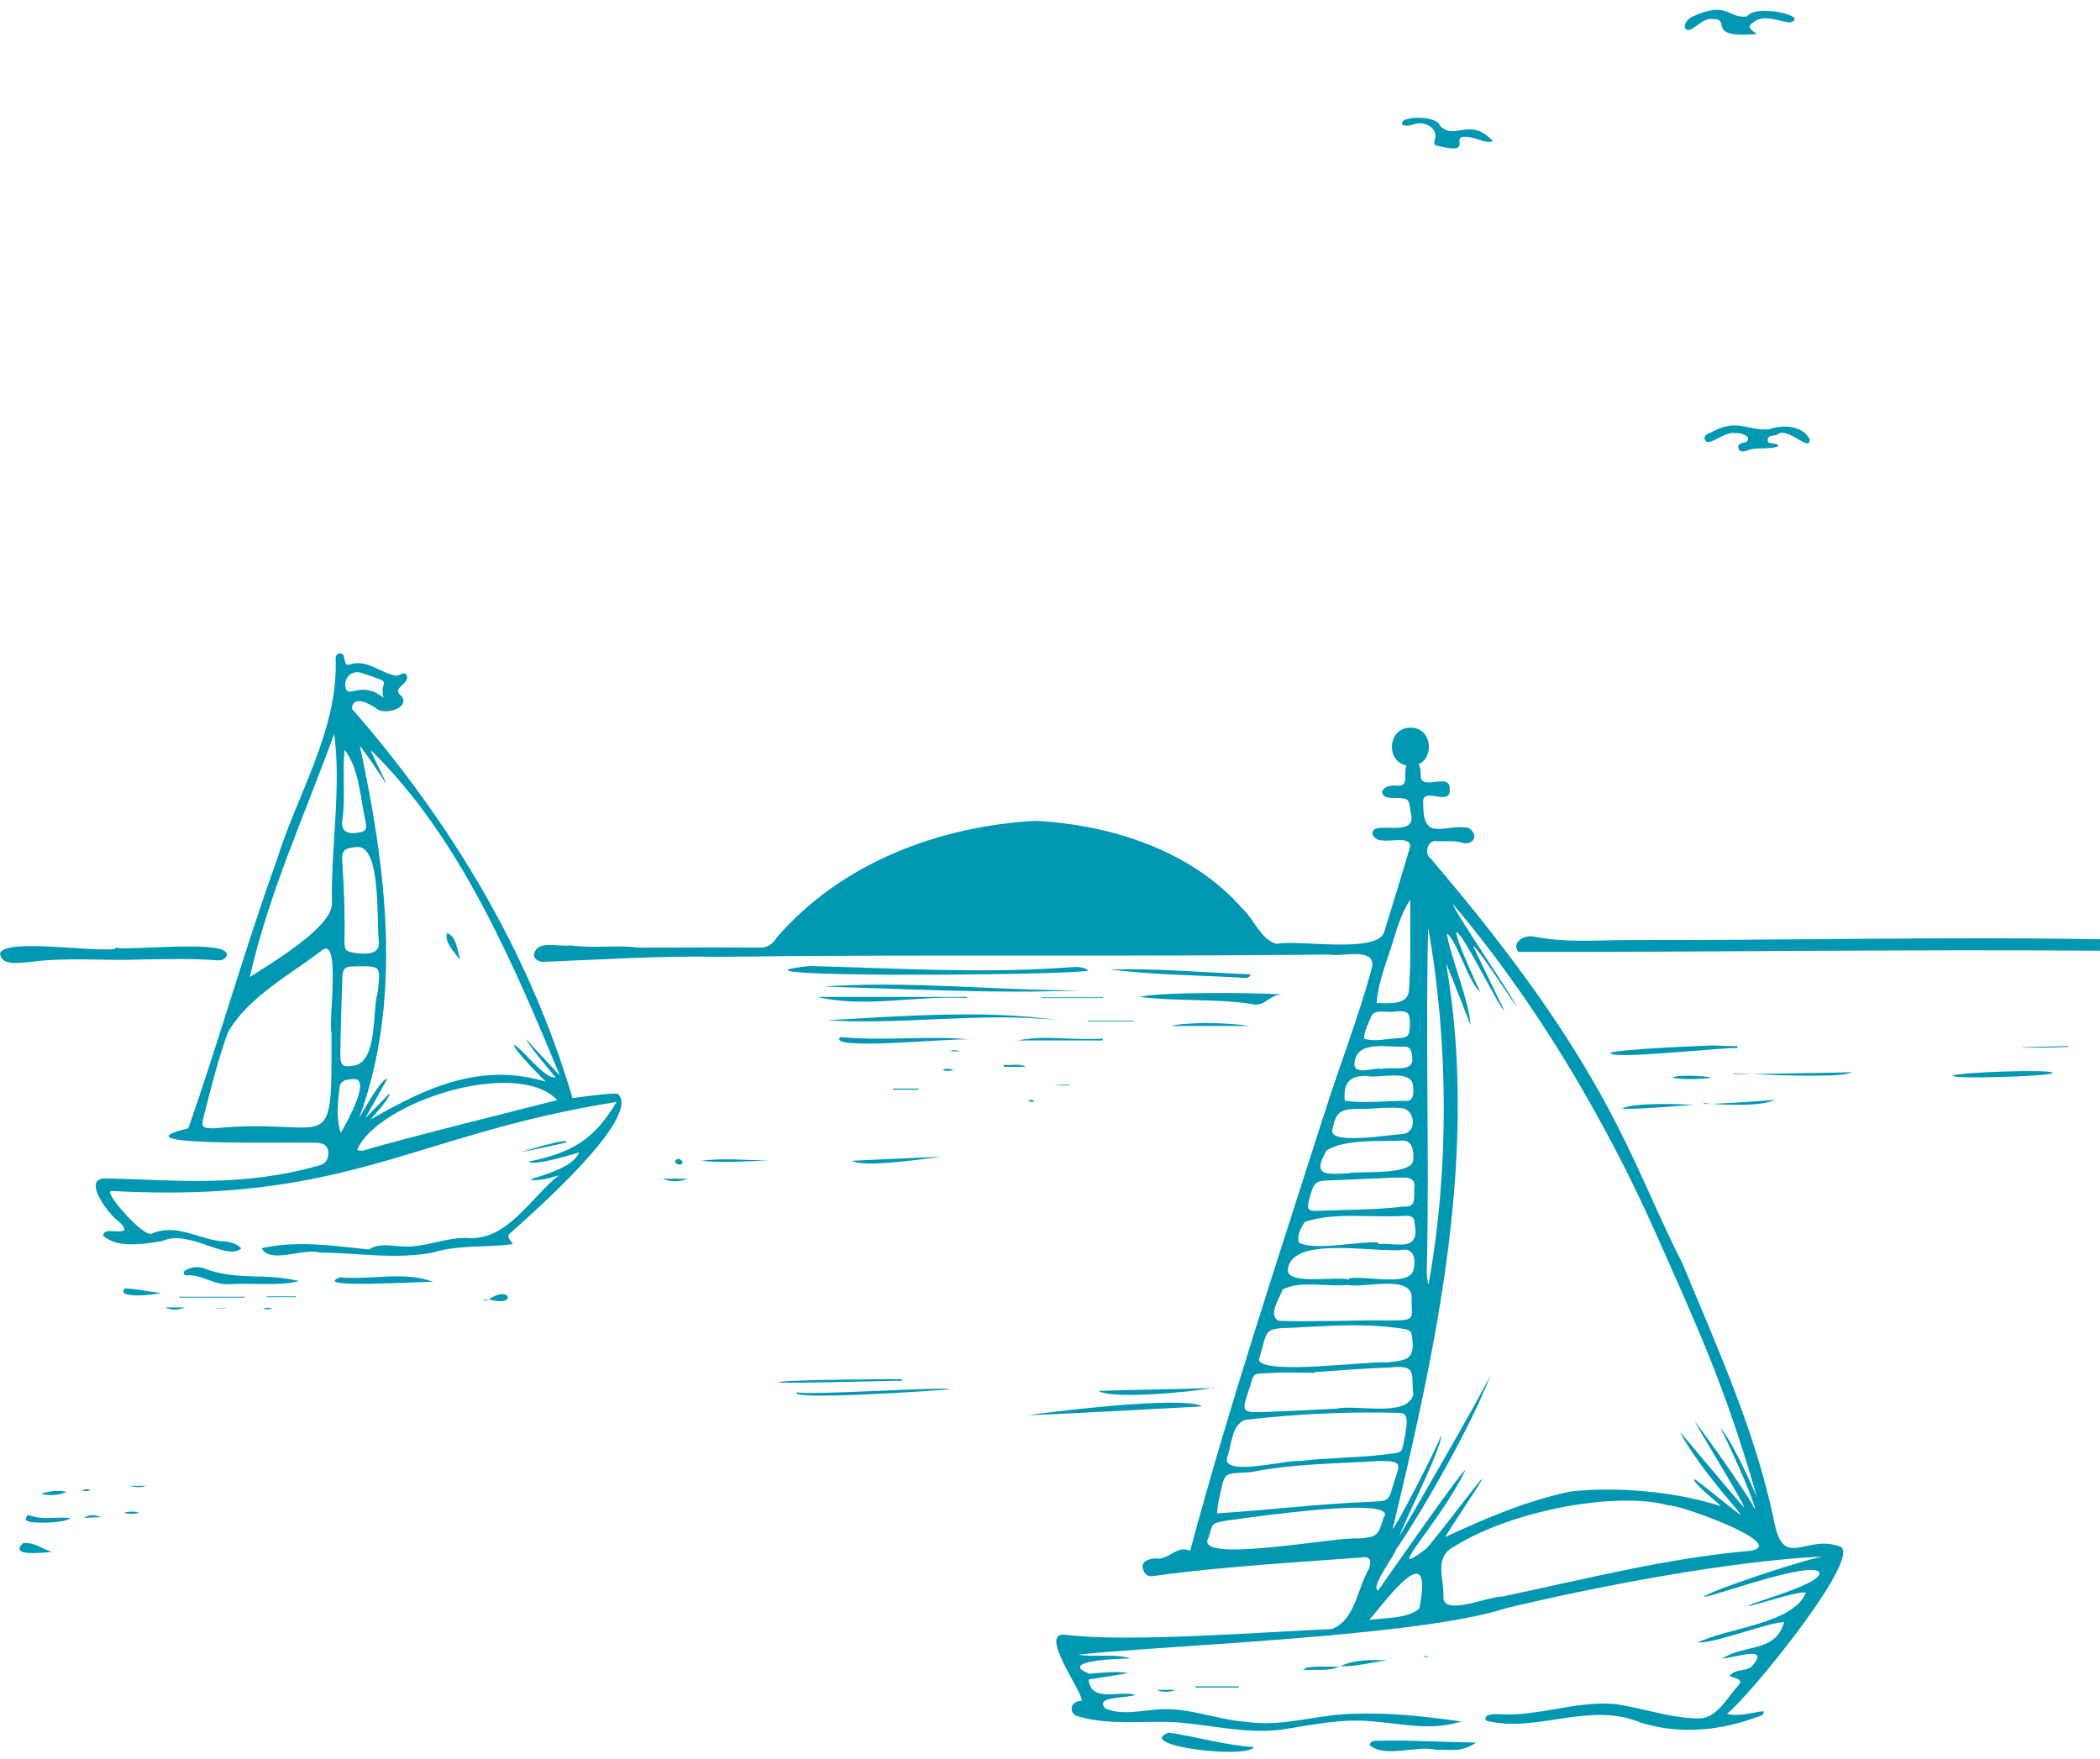<?xml version="1.0" encoding="UTF-8" standalone="no"?><svg xmlns="http://www.w3.org/2000/svg" xmlns:xlink="http://www.w3.org/1999/xlink" fill="#0097b2" height="460.6" preserveAspectRatio="xMidYMid meet" version="1" viewBox="0.1 -2.6 549.8 460.6" width="549.8" zoomAndPan="magnify"><g id="change1_1"><path d="M285.1,251.5c-4.3,1.3-103.5,2-72.9-1.2c22.4,0.6,44.8,2,67.2,0.4C281.3,250.6,283.3,250.2,285.1,251.5z M452.2,446.1 c3.6,0.8,6.5-0.4,9.6-0.7c0.2,1.2-0.7,1.1-1.1,1.3c-9.9,3.8-20.7,4.9-31,1.7c-13.5-5.7-27.1,2.8-40.5-0.5c-1-1.8,2.3-1.8,3.5-1.7 c10.1,0.6,19.8-3.5,30-2.7c7.5,1,14.7,3.8,22.4,3.8c4.6-0.2,7.2-5.5,10.1-8.6c1.5-1.8-0.7-1.8-2.3-2.5c1.7-2.3,4.8-0.8,6.3-3.1 c4.1-5-5.2-1.6-8.2-1.5c6.3-3.9,13.9-1.5,16.2-9.5c-3.8-0.1-18.1,5.6-22.6,5.3c7.8-3.8,25-4.9,28.3-13c-1.2-0.8-14,3.5-15.1,3.5 c0.6-1,19.8-5.8,18.6-8.9c-2.4-3-27.8,6.4-30.2,6.5c0.8-1.4,26.2-9.8,31.2-10.6c-23.8,1.1-58.2,7.6-82.9,13.5 c-22.6,7.5-90.6,9.8-112.1,12.2c4.7,0.8,9.3-0.4,13.7,1c-2.3,0-19.5,0.5-10.8,4c3.5-0.3,6.8-0.7,10.3-0.2c-3.5,0.6-7,1.2-10.5,1.7 c0.6,6.2,8.1,2.8,12.2,4c-1.8,1-10.9,0.2-7.8,3.6c4.4,1.9,9.9,0.4,14.6,0.2c7.5-0.4,14.9,2.8,22.4,3.3c9.2,1.4,18.3-1.9,27.5-2.1 c9.9-0.4,18.7,0.6,28.7,2c-8.1,2.5-15.1,0.6-23,0c-8-0.9-16.1,0.9-24,2.1c-9.7,1.3-19.5-1.5-29.3-2c-7.8-0.2-15.8,0.8-23.5-1.3 c-3.3-0.5-2.8-4.3,0.4-4.2c0.4-2.3-11.7-18.3-4.2-17.3c16.2,2.1,54.3-0.9,69.6-1.5c6.1-2.1,6.8-10.7,9.7-15.6 c0.6-1.3,0.9-3.4-1.2-3.2c-18.4,1.4-36.9,2.4-55.1,4.9c-1.5,0.3-2.5-0.5-2.8-2c-0.5-1.9,1.9-2.6,3.3-2.6c3.6,0.6,5.4-3.6,9.1-2 c10.3-38.4,22.9-76.2,35-114.1c4.1-13,9.2-25.8,12.7-39c0.4-5-8-2.3-11.3-3c-53.3,0.6-106.6-0.1-159.9,0.6 c-15.2-0.3-30.3,0.7-45.5,1.3c-1.3,0.2-2.9-0.6-2.8-2c0.9-3.9,6.6-1.8,9.7-2.3c5.9,0.9,11.7-0.2,17.6,0.6c10.6,0,21.1-0.1,31.7,0 c2.3,0,3.4-0.9,4.7-2.8c16.8-19.4,42.3-29,67.6-30.4c19.6,1,40.8,7.7,54.1,22.9c3.1,2.8,4.9,8.2,9,9.3c6.1-1.1,25.7,2.5,28.1-2.8 c2.2-7.2,4.5-14.5,6.6-21.7c1.6-4.1-4.7-2.1-7-2.6c-1.6,0.2-3.7-1.8-1.9-3c3.6-1.1,11,1.7,9.3-4.5c-0.4-3.4-0.5-3.5-3.9-3.6 c-5.3,0.4-4.3-3.8,0.6-3.2c3,0.2,1.4-3.4,2.2-5.3c-5.4-1-5-9.9,1.1-9.9c5.6,0,6.3,7.7,2.1,9.6c0.6,0.9,0.5,2.5,0.6,3.6 c1,3.3,8.8-2.3,7.4,4.2c-1.3,2.3-7.1-1.7-6.8,2.2c-0.1,10.6,5,5.6,11.8,6.6c2.7,1.6,1.7,4.6-1.4,4c-2.3-0.8-4.6-0.3-6.9-0.5 c-2.3-0.4-3.4,3.3-1.5,4.6c47.5,55.6,52.1,79.1,65.8,105.8c9.1,22,19.1,43.9,24,67.3c2.5,13.7,8.3,3.4,17.6,7.1 C487.1,406,457.6,442.1,452.2,446.1z M374.1,333.7c5.4-29.8,5.3-63.1-0.1-93.5c-0.7,29.2,0.3,58.5-0.3,87.7 C373.6,329.8,373.5,331.8,374.1,333.7z M360.5,260c3.2,0,8.3,0.7,8.5-3.5c0.5-7.5,0.3-15,0.3-23.6c-3.1,5-4,9.7-5.5,14.1 C362.4,251.1,360.9,255.3,360.5,260z M357.2,269.3c3,1,6.2-0.1,9.4-0.1c2.1-0.2,2.5-0.7,2.6-2.8c0.1-3.8-0.1-4.5-4-4.2 c-1.9,0.5-4.8-0.8-6,1.1C358.4,265.3,357.3,267.1,357.2,269.3z M361.6,277.2c0,0,0,0.1,0,0.1c2.4-0.8,7.7,1,8.3-2.2 c-0.1-1.6-0.1-3.8-2.2-3.7c-4,0.3-11.9-1.7-12.9,3.7C353.9,279.3,359.3,276.9,361.6,277.2z M352.2,285.6c5.3,0.7,10.7,0,16.1,0 c2.2,0.1,1.9-2.7,1.7-4.3c-0.8-4-8.9-1.5-12-2.2C353.3,278.9,351.7,281.1,352.2,285.6z M367.2,294.3c4.2-0.3,3.4-6.9-0.5-6.8 c-3.8-0.4-7.5,0.4-11.3,0.2c-4.6,0.1-5.6,1-6.5,5.6C348.2,297.2,364.4,294.4,367.2,294.3z M353.3,304.6v-0.1 c3.4-0.5,16.8,0.6,16.8-3.5c0.1-2.1,0-4.8-2.6-5c-6,0.3-15.2-0.5-20.1,2.6C343.3,305.7,347.7,304.7,353.3,304.6z M344.8,314.4 c7.4-0.3,15-0.2,22.7-1.1c3.8,0.3,2.6-2.8,2.9-5.4c0.2-2.8-3.2-2.1-5.1-2.2c-5.4,0.2-10.9,0.5-16.3,0.7c-4.4,0.2-4.8-0.1-6.2,5.2 C342.2,313.9,342.6,314.5,344.8,314.4z M340.2,322.7c3.8,2.3,15.5-0.4,20.8,0c0,0.1,0,0.2,0,0.4c4.8-0.4,10.8,2.2,9.5-5.1 c-0.1-1.8-0.5-2.3-2.4-2.3c-8.6,0.6-18.2-1.1-26.4,1.6C340.7,318.9,339.5,320.9,340.2,322.7z M353.3,332.4v-0.3 c4-0.9,16.3,2.4,16.9-2.5c0.7-2.8-0.2-5.4-2.8-5c-7,0.9-28.7-3.8-30.1,4.9C336.4,334.1,350,331.4,353.3,332.4z M334.9,343.2 c9.7,0.3,19.5-0.2,29.2-0.1c7.1,0,5.4-0.5,5.6-6.1c-0.2-6-12.6-2.3-16.8-3.2c-5.4,0.6-12.2-1.3-17,1.2 C335.2,337.1,331.9,341.8,334.9,343.2z M329.7,353.3c0.4,4.3,29.2,0.3,33.4,0.8c5.3-0.6,7.5-0.6,6.7-6.7c-0.1-1.1-0.5-1.8-1.7-2 c-9.8-1.7-19.8-0.9-29.6-0.4C330.7,345.2,332.1,345.4,329.7,353.3z M330.2,367.1c6.6-0.2,13.2-0.6,19.8-0.9 c5.1-1.2,18.6,2.4,20.1-3.7c-0.6-5.6,1.1-7.8-5.9-7.1c-6.6,0.2-13.2,0.8-19.8,1.2v0.2c-3.5,0-7-0.2-10.4,0c-7.1,0.5-5-0.8-7.3,5.6 C325.2,366.8,325.6,367.2,330.2,367.1z M340.5,379.9c7.3-0.9,14.8-0.8,22.1-1.7c5.6-0.7,4.2-0.3,5.4-5.1c0.1-1.7,1.4-5.8-1.4-5.8 c-14.6-0.4-27,0.3-40.4,1.8c-3.8,1.2-3.6,6.9-4.9,10.1C320.5,384,337.2,379.5,340.5,379.9z M318.7,393.6c13.4-0.8,26.5-2.5,39.9-3 c5.3-0.3,4.9,0,6.4-4.9c1.5-4.9,2.8-5.9-4-5.8c-11.1,0.7-22.3,0.7-33.4,2.9c-7.7,0.6-6.6-0.6-8.5,7.8 C318.9,391.5,318.9,392.4,318.7,393.6z M362.3,394.8c5-6.2-37.6,0.3-41.1,0.7c-4.5,0.8-3.5,0.9-4.7,4.5c-4.3,7.1,34.5-0.5,39.2,0.2 C360.6,399.8,360.9,399.6,362.3,394.8z M358.6,421.5c4.3-0.6,10.1-0.3,13.1-3C375.5,399.3,363.6,415.6,358.6,421.5z M388.2,384.5 c0.4,0-10,15.3-9.7,15.3c10.5-4.9,21.3-9.5,32.7-11.9c11.9-1.4,27.8,0,39.3,3.8c0.9,0.3-7.6-6.2-6.8-7.1c1.5,0.9,10.5,8.4,12,9.3 c1.2,0.6-10.2-11.2-15.8-21.6c0.2,0,16.5,19.7,16.8,19.7c0.2-0.8-11.7-20-12.9-22.5c0.1,0,12.4,16.7,15.7,22.9c0,0,0.1,0,0.1-0.1 c-0.7-2.7-4.1-11-9.1-21.2c4,5,9.6,18.3,9.6,18.3c-8.4-29.3-15.8-45-26.4-68.9c-4.3-9.6-22.2-49.8-53.2-86.4 c0.2,1.8,16.2,25,16.6,26.8c-0.1,0-10.4-15.9-11.3-15.8c-0.1,0,8.2,16.9,8.1,16.9c-1.3-0.8-10.6-20-12.5-20.6 c-0.3,1.9,6.2,15.6,6.2,15.6c-2.7-1.7-6.2-13.7-8.7-15.2c0.7,5.2,5.9,17.9,6.2,24c0,0-6.2-16.1-6.4-16.1c8.6,49.3-2.5,100.1-14,148 c0.7-0.2,11.1-20.2,12.7-24.5c0.3,3.1-10.1,23.5-10.9,26.3c5.2-8.8,19.5-33.6,23.9-42.1c-7.7,19.4-24.5,45.8-24.7,45.4 c-0.6,2.2-6.9,10-4.8,11c1.1-1.5,21.4-30.8,22.9-31.6c-6.5,13.6-22.3,29.7-10.5,20.8C374.7,402,386.8,385.6,388.2,384.5z M436.9,391.5c-13.4-3.7-40.8,1.2-56.1,10.8c-5.5,2.8-2.5,8.7-2.8,13.4c0.1,4.8,12-0.4,15.3-0.3c21.6-4.5,43.1-10.1,65.1-12 C468.7,401.7,439.6,391.2,436.9,391.5z M262.9,276.2c0,0.2,0,0.4,0,0.5h5.8C266.9,275.7,264.8,276.4,262.9,276.2z M248.9,272.6 c0.9,0,1.7,0.2,2.6,0C250.7,272.5,249.5,272.1,248.9,272.6z M220.1,268.9c-3.6,3.6,27.1,0.4,33.7,0.6 C242.8,268.5,231.3,270,220.1,268.9z M254.8,269.6c-0.2,0-0.5-0.1-1-0.1C254.1,269.5,254.4,269.6,254.8,269.6z M328.4,454.8 c-7.6-0.5-14.9-2.7-22.3-3.8C296.8,454.4,326.4,458,328.4,454.8z M362.4,453.1c-1.2,0.2-3.5-0.5-3.7,1.2c4.2,3.5,12-0.1,17.5,1.2 c3.9-0.1,6.6,0.7,10.4-1.9C377.9,453.5,370.8,453,362.4,453.1z M270.9,285.6c-0.6-0.3-1.1-0.3-1.7,0 C269.9,285.9,270.4,286,270.9,285.6z M269.3,367.9c3,0,42.5-2.1,45.5-2.3C310,362.6,272.4,367.4,269.3,367.9z M216.7,264.5 c19.6,1.3,40.4-2.2,60.5,0C258,261.7,236.7,263.4,216.7,264.5z M282.8,256.7c-22.3,0-44.9-2.6-67.1-1 C238.1,256.3,260.4,257.6,282.8,256.7z M246.9,277.5c0.9,0.4,1.8,0.2,2.8,0.1c0-0.1-0.1-0.2-0.2-0.2 C248.7,277.3,247.7,277,246.9,277.5z M284.9,264.8h12c0-0.1,0-0.1,0-0.2h-12C284.9,264.7,284.9,264.7,284.9,264.8z M290.7,251.2 c11.8,1.5,23.4,1.5,35.2,2.2c0.5,0.2,1.9-0.4,1.3-0.7c0,0,0,0,0.7-0.2C315,252,303.5,250.9,290.7,251.2z M253.3,258.7 c-0.1-0.1-0.1-0.2-0.2-0.3h-39C226.7,261.4,240.4,257.9,253.3,258.7z M208.8,361.9c-2.8,2.3,38.9-0.6,40.2-0.8 C246.8,360.4,211.1,362.8,208.8,361.9z M240.6,282.4h-6.7c0,0.1,0,0.2,0,0.3h6.7C240.6,282.5,240.6,282.4,240.6,282.4z M223.2,301.3 c3.2,2,21.1-0.9,22.5-0.9c0,0,0,0,0-0.1C244.4,300.3,224.7,301.2,223.2,301.3L223.2,301.3z M374,431.2c-0.4-0.3-0.8-0.2-1.3-0.2 C373.1,431.3,373.5,431.2,374,431.2z M448.4,286.4c-1.3-0.1-2.1-0.2-2.1-0.2c-0.1,0.1-0.2,0.1-0.4,0.2 C446,286.4,447,286.4,448.4,286.4z M454,278.6h4.3c0,0,0.2,0,0.5,0c-2.6-0.1-4.5-0.2-4.8-0.2V278.6z M421.7,273.1 c0.4,1.8,31.3-1.7,33.3-1.3v-0.5c-2.1,0-4.2-0.1-6.2-0.2C447.8,271.1,422.5,272.1,421.7,273.1z M464.9,285.3 c-0.8,0.2-11.6,0.9-16.5,1.1C452.4,286.7,461.2,287.1,464.9,285.3z M511.4,279c-0.6,1,25.8,0.2,26.1-0.7 C537.5,277.2,511.9,278.2,511.4,279z M484.8,278.1c0,0.1-22.4,0.4-26,0.5C467.1,279,483.3,279.5,484.8,278.1z M336,257.8 c-8.5-0.7-33.8-0.6-37.4,0.6c9.6,1.2,19.3,0.4,28.9,1.8C331.3,261.4,332.2,257.6,336,257.8z M427.2,243.5c-8.5,0-17.1,0.8-25.6-0.9 c-2.3-0.5-5.9,1.4-4,4c49.4,0.1,101.9-0.7,152.3-0.3v-3C509.2,242.6,468.1,243.6,427.2,243.5z M464.9,285.3 C464.9,285.3,464.9,285.3,464.9,285.3C464.9,285.3,464.9,285.3,464.9,285.3z M540.6,271.3c-25.9,0.5,0.7,0.5,1,0.1 C541.5,270.9,541,271.3,540.6,271.3z M363.3,432.1c-4-0.2-8.8-0.2-12.2,1.5C355.3,433.8,359.2,432.5,363.3,432.1z M340.8,434.7 c4-0.4,7.1,0.4,9.9-1c-2.9,0.2-6.1-0.3-8.9,0.4C341.4,434.6,342.5,434.2,340.8,434.7z M424.7,287.6c3.8,0.4,15.1-0.8,18.9-0.9 C439.9,286.4,428.3,286,424.7,287.6z M350.9,433.7L350.9,433.7c-0.1,0-0.2,0-0.3,0C350.8,433.7,350.9,433.7,350.9,433.7z M351.1,433.6h-0.2l0.1,0.1C351,433.7,351,433.6,351.1,433.6z M438.1,279.5c1,0.6,8.9,0.5,9.9,0C446.9,279.1,439,278.7,438.1,279.5z M324.4,439.2v-0.3h-11.3c0,0.1,0,0.2,0,0.3H324.4z M307.9,439.8h-5C304.6,440.5,306.2,440.5,307.9,439.8z M48.5,339.7h-5.2 C44.9,340.4,46.6,340.5,48.5,339.7z M42.2,335.9c-3.1-0.3-6.3-1.1-9.4-1.2C30.2,337.5,40.8,336.4,42.2,335.9z M463.2,109.8 c-6,0.4-8.2-3-15.1,0.8c-0.8,0.3-2.2,0.8-1.6,2c0.9,2,5.2-2.5,8.1-1.8c1.2-0.2,4.4,0.9,2.7,2.3c-0.8,0.3-2.3,0.3-2.1,1.5 c0.2,1.1,1.3,1.1,1.9,0.9c2.8-1.3,6-0.2,8.6-1.3c-0.4-1.1-2.7-0.3-2.8-1.4c-0.2-1.6,1.6-1.2,2.5-1.6c2.6-2.4,8.7,4.9,8.5,1.2 C471.9,108.6,466.7,108.6,463.2,109.8z M38.4,386.4H34C36,386.9,37.2,386.8,38.4,386.4z M56.8,339.9h2.4v-0.1h-2.4 C56.8,339.8,56.8,339.9,56.8,339.9z M69,339.9c0.4,0.4,1.7,0.3,2.3,0.1C70.6,339.6,69.8,339.9,69,339.9z M47,337.1h17.2v-0.2H47 V337.1z M70,337h7.6v-0.2h-7.7C69.9,336.9,69.9,336.9,70,337z M48.6,330c-0.5,0.3-0.6,1.2,0.2,1.3c4.1-0.4,7.4,2.7,11.5,2.3 c6.2-0.4,12.1,0.6,18.1-0.8c-8.8-2.2-16.3-0.1-24.5-3.2C52.2,328.9,50.3,329,48.6,330z M89.2,331.8c-8.5,3.1,22.3,1,24.3,1.2 C106,330.1,97.2,332.6,89.2,331.8z M32.6,393.4c1.4,0.6,2.6,0.2,4.1,0.1C35.2,393,34,393.1,32.6,393.4z M7.8,394.1 c-0.5-0.2-0.9,0.4-0.9,0.9c-1,1.7,11.5,1.1,11.5-0.2C14.7,394.5,11.2,395.4,7.8,394.1z M6.2,401.4c-4.1,3.7,5.7,2.4,7.5,2.3 C11.1,402.9,9.1,401.1,6.2,401.4z M370.7,29.8c2.3-0.6,5.5,0.9,5.2,3.5c-0.5,2-0.5,2.1,1.2,2.4c10,2.5,0.6-4.2,9.1-2.1 c1.5,0.5,3,1.2,4.8,0.8c-6.2-6.7-10.1,0.1-14-4.2c-0.5-2.6-11.1-2.6-9.7-0.1C368.6,30.6,369.7,30.1,370.7,29.8z M448.6,2.4 c5-0.1-2.3,5.1,11.5,3.9c-2.2-1.4-2.4-2-1.3-2.8c2.9-2.6,6.5-0.6,9.9-0.2c5.6-1.6-9-5-11.2-1.6c-5,0.7-5-4.3-14.4,0.1 c-1,0.5-2.3,1.8-1.8,3C442.6,6.8,445.7,1.7,448.6,2.4z M22.1,394.8c1.9-0.1,3.2-0.2,4.6-0.2C25.3,394.2,23.9,393.6,22.1,394.8z M306.6,266h20.6C320.9,265,310.7,265,306.6,266z M23.8,387.6c-0.7-0.5-1.3-0.2-2.2-0.1C22.3,388,23.2,387.7,23.8,387.6z M37.1,248.6c6.6-0.1,13.2-0.3,19.8,0.2c1,0.1,2-0.1,2.5-1.1c1.7-4.6-25-1.3-29.1-2.2v0.3c-5.5,1-28.8-2.9-30.2,1.2 c0.3,3.4,5.2,2.4,7.5,2.3C17.3,247.9,27.3,249,37.1,248.6z M17.5,388c-2.2-0.6-4.5-0.2-6.7,0.5C13,389,15.2,389,17.5,388z M288.9,269.3c-7.7,0.6-14.8-1-22.4,0.5h22.2C288.7,269.6,288.8,269.5,288.9,269.3z M285.9,251.5c-0.1,0-0.3,0-0.4,0 c-0.1,0-0.2,0-0.2,0c0,0-0.1,0-0.1,0c0,0,0,0,0,0c0.1,0,0.2,0,0.3,0C285.6,251.5,285.7,251.5,285.9,251.5z M127.9,337.6 C126.4,337.4,126.4,338.4,127.9,337.6L127.9,337.6z M272.9,258.7h16v-0.2h-16V258.7z M280,281.6v-0.2c-1.3,0-2.6,0-3.9,0.1 C277.3,281.6,278.7,281.6,280,281.6z M317.4,360.8c-4.1,0.2-29.8,0.6-29.7,0.8C292,363.8,312,361.8,317.4,360.8z M318.7,360.4 c-0.2,0.1-0.3,0.2-0.5,0.2C318.5,360.5,318.7,360.4,318.7,360.4z M318.2,360.6c-0.2,0-0.5,0.1-0.8,0.2c0.4,0,0.6,0,0.6-0.1 C318,360.7,318.1,360.6,318.2,360.6z M236.3,358.9c0-0.1,0-0.3,0-0.4c-0.8-0.1-31.8,0.1-32.5,0.8 C204.5,359.7,235.5,358.8,236.3,358.9z M128.1,337.6C135.8,339.7,133.6,333.6,128.1,337.6L128.1,337.6z M117.1,241.7 c-0.6,2.3,1.7,4.8,3.5,7C119.8,245.9,119.5,242.4,117.1,241.7z M128,337.6C128,337.6,127.9,337.6,128,337.6 C128,337.6,128,337.6,128,337.6L128,337.6c0.1,0.1,0.1,0.1,0.1,0C128.1,337.6,128.1,337.6,128,337.6C128,337.6,128,337.6,128,337.6z M183.7,301.3c5.9,0.6,11.8,0.1,17.8-0.1C195.6,301.2,189.6,300.5,183.7,301.3z M161.9,283.8c6.3,6.1-22.4,31.2-27.7,36 c-1.4,1.1-1.4,1.2,0.2,3.3c-6.9,1-14,0.1-20.9,2.2c-9.7,1.9-20,0.1-29.9,0c-4.1-1.2-12.8,3.1-15-1.1c8.5-2,18-0.8,26.8,0.2 c0.5,0,1.1,0.2,1.5,0c2.6-1.6,5.5-0.8,8.2-0.7c5.9,0.5,11.3-2.3,17.1-2.2c10.7,1,16.8-10.6,24.2-16.4c0,0-5.3,1.8-7.5,1.1 c2.7-1,11.3-3,12.8-7.1c0,0-12,3.8-13.2,2.4c10.9-2.2,17.1-5.5,23-15.6c-53.2,8.4-70.1,26.7-132.2,23.3c-2.5-0.1,8.2,12,10.4,11.2 c6.3-2.7,11.7,1,17.7,1.9c2.1,0.1,4.2,0.3,5.9,1.9c-3.8,3.5-13.7-5.1-20.7-1.9c-4.8,0.8-11.8,2-15.5-1.4c0.4-2.4,3.9-0.3,5.6-1.5 c-0.3-1.6-1.8-2.3-2.8-3.3c-2-2-8.1-10-2.3-10.2c18.4,0.4,35.6,2.5,56.5-3.5c2.6-0.9,2.8-5.5-0.3-5.7c0.6-0.7-56.6,1.4-34.4-3.9 c8.1-23.1,14.8-47.1,23.2-70.3c5.3-17.1,15.7-33.4,15.4-51.7c0-0.9-0.3-2.2,1.1-2.3c1.8-0.2,0.6,3.5,2.5,2.9c4.5-1.6,8,2.2,12.2,2.9 c0.9,0,2.1-1.2,2.7-0.2c1.3,2.3-4.3,3.4-1.3,5.5c2.4,3.1-4.2,5.1-6.4,3.4c-1.8-1.3-6.2-3.8-6.6-0.1c26,29.8,46.5,63.8,57.8,102 C152.8,284.5,160.9,283.4,161.9,283.8z M84.5,246.1c-8.4,6.5-19.3,12.2-24.7,21.5c-2.6,7.1-4.4,14.5-6.3,21.8 c-0.8,3.1-0.5,3.4,2.7,3.4c30.8-3.1,30.8,9.4,30.7-25C86,265,89.4,242.7,84.5,246.1z M87.6,189.5c-7.6,21-17.2,41.9-22.1,63.7 c5.4-3.5,21.2-12.8,21.5-19C86.7,219.4,89.5,203.7,87.6,189.5z M90.5,177c0.4,3.9,4.1-1.8,10,3.1c-1.3-5.2,3.6-3.4-6-6.6 C92.2,172.9,90.3,174.7,90.5,177z M93.8,215.4c1.8-0.2,2.4-0.8,2.1-2.5c-1.5-6.3-1.6-14.1-5.6-19.2c-0.6,6.2,0.3,12.5-0.6,18.7 C89.3,215.1,91.4,215.9,93.8,215.4z M89.7,222.9c0.5,7.2,0.7,13.9,0.6,20.2c0,2.7-0.3,3.5,3.6,3.9c2.5,0.2,5.7,0.2,5.4-3.1 c-0.7-4.8,0.8-26.2-6.2-24.7C90.2,219.5,89.5,220.1,89.7,222.9z M89.2,273.4c0,3.2,0.7,3.5,4,2.9c5.8-1.7,4.3-14,5.8-19.2 c0.7-7,1-6.8-6.2-6.7c-2.5,0-3,0.6-3.1,3.3C89.6,257,89.2,270.1,89.2,273.4z M89.3,294c1.6-2.7,7.9-14,3.6-14.1 c-2.5,0-3.7,0.6-3.9,2.2C88.6,285.8,88,289.6,89.3,294z M146,285.4c-10.7-11.2-47,0.5-52.4,13c0.8,0.4,1.6,0.3,2.4,0 C102.5,296.3,142.6,286.3,146,285.4z M146.7,279c-12.3-29.6-26.3-62.6-49.5-85.2c0.1,0.9,4,8.1,3.9,8.7c-3.2-5.1-6-8.8-6.8-9.9 c6.8,31.7,11.4,66.1-0.2,97.6c0,0,5.7-10.5,7.4-10.4c0,0-5.8,10.4-5.8,10.4c0,0,6.4-6.6,6.4-6.5c0.3,1.2-5.4,7.1-5,6.8 c14-8,28.6-15.2,45.9-9.9c0,0-8.9-8.8-8.3-9.7c2.4,1.3,7.9,9,10.9,8.6c-0.7-0.8-7.5-8.9-7.7-10C138,269.7,146.7,279,146.7,279z M137,298.9c0.1,0.1,11.2-2.3,11.3-2.4C149.6,295,136.4,299,137,298.9z M177.7,300.8c-1.6,0.4-0.7,1.5,0.4,1.5 C179.4,302.1,178.6,300.9,177.7,300.8z M180.2,306h-6.7C175.9,306.9,178.1,306.8,180.2,306z"/></g></svg>